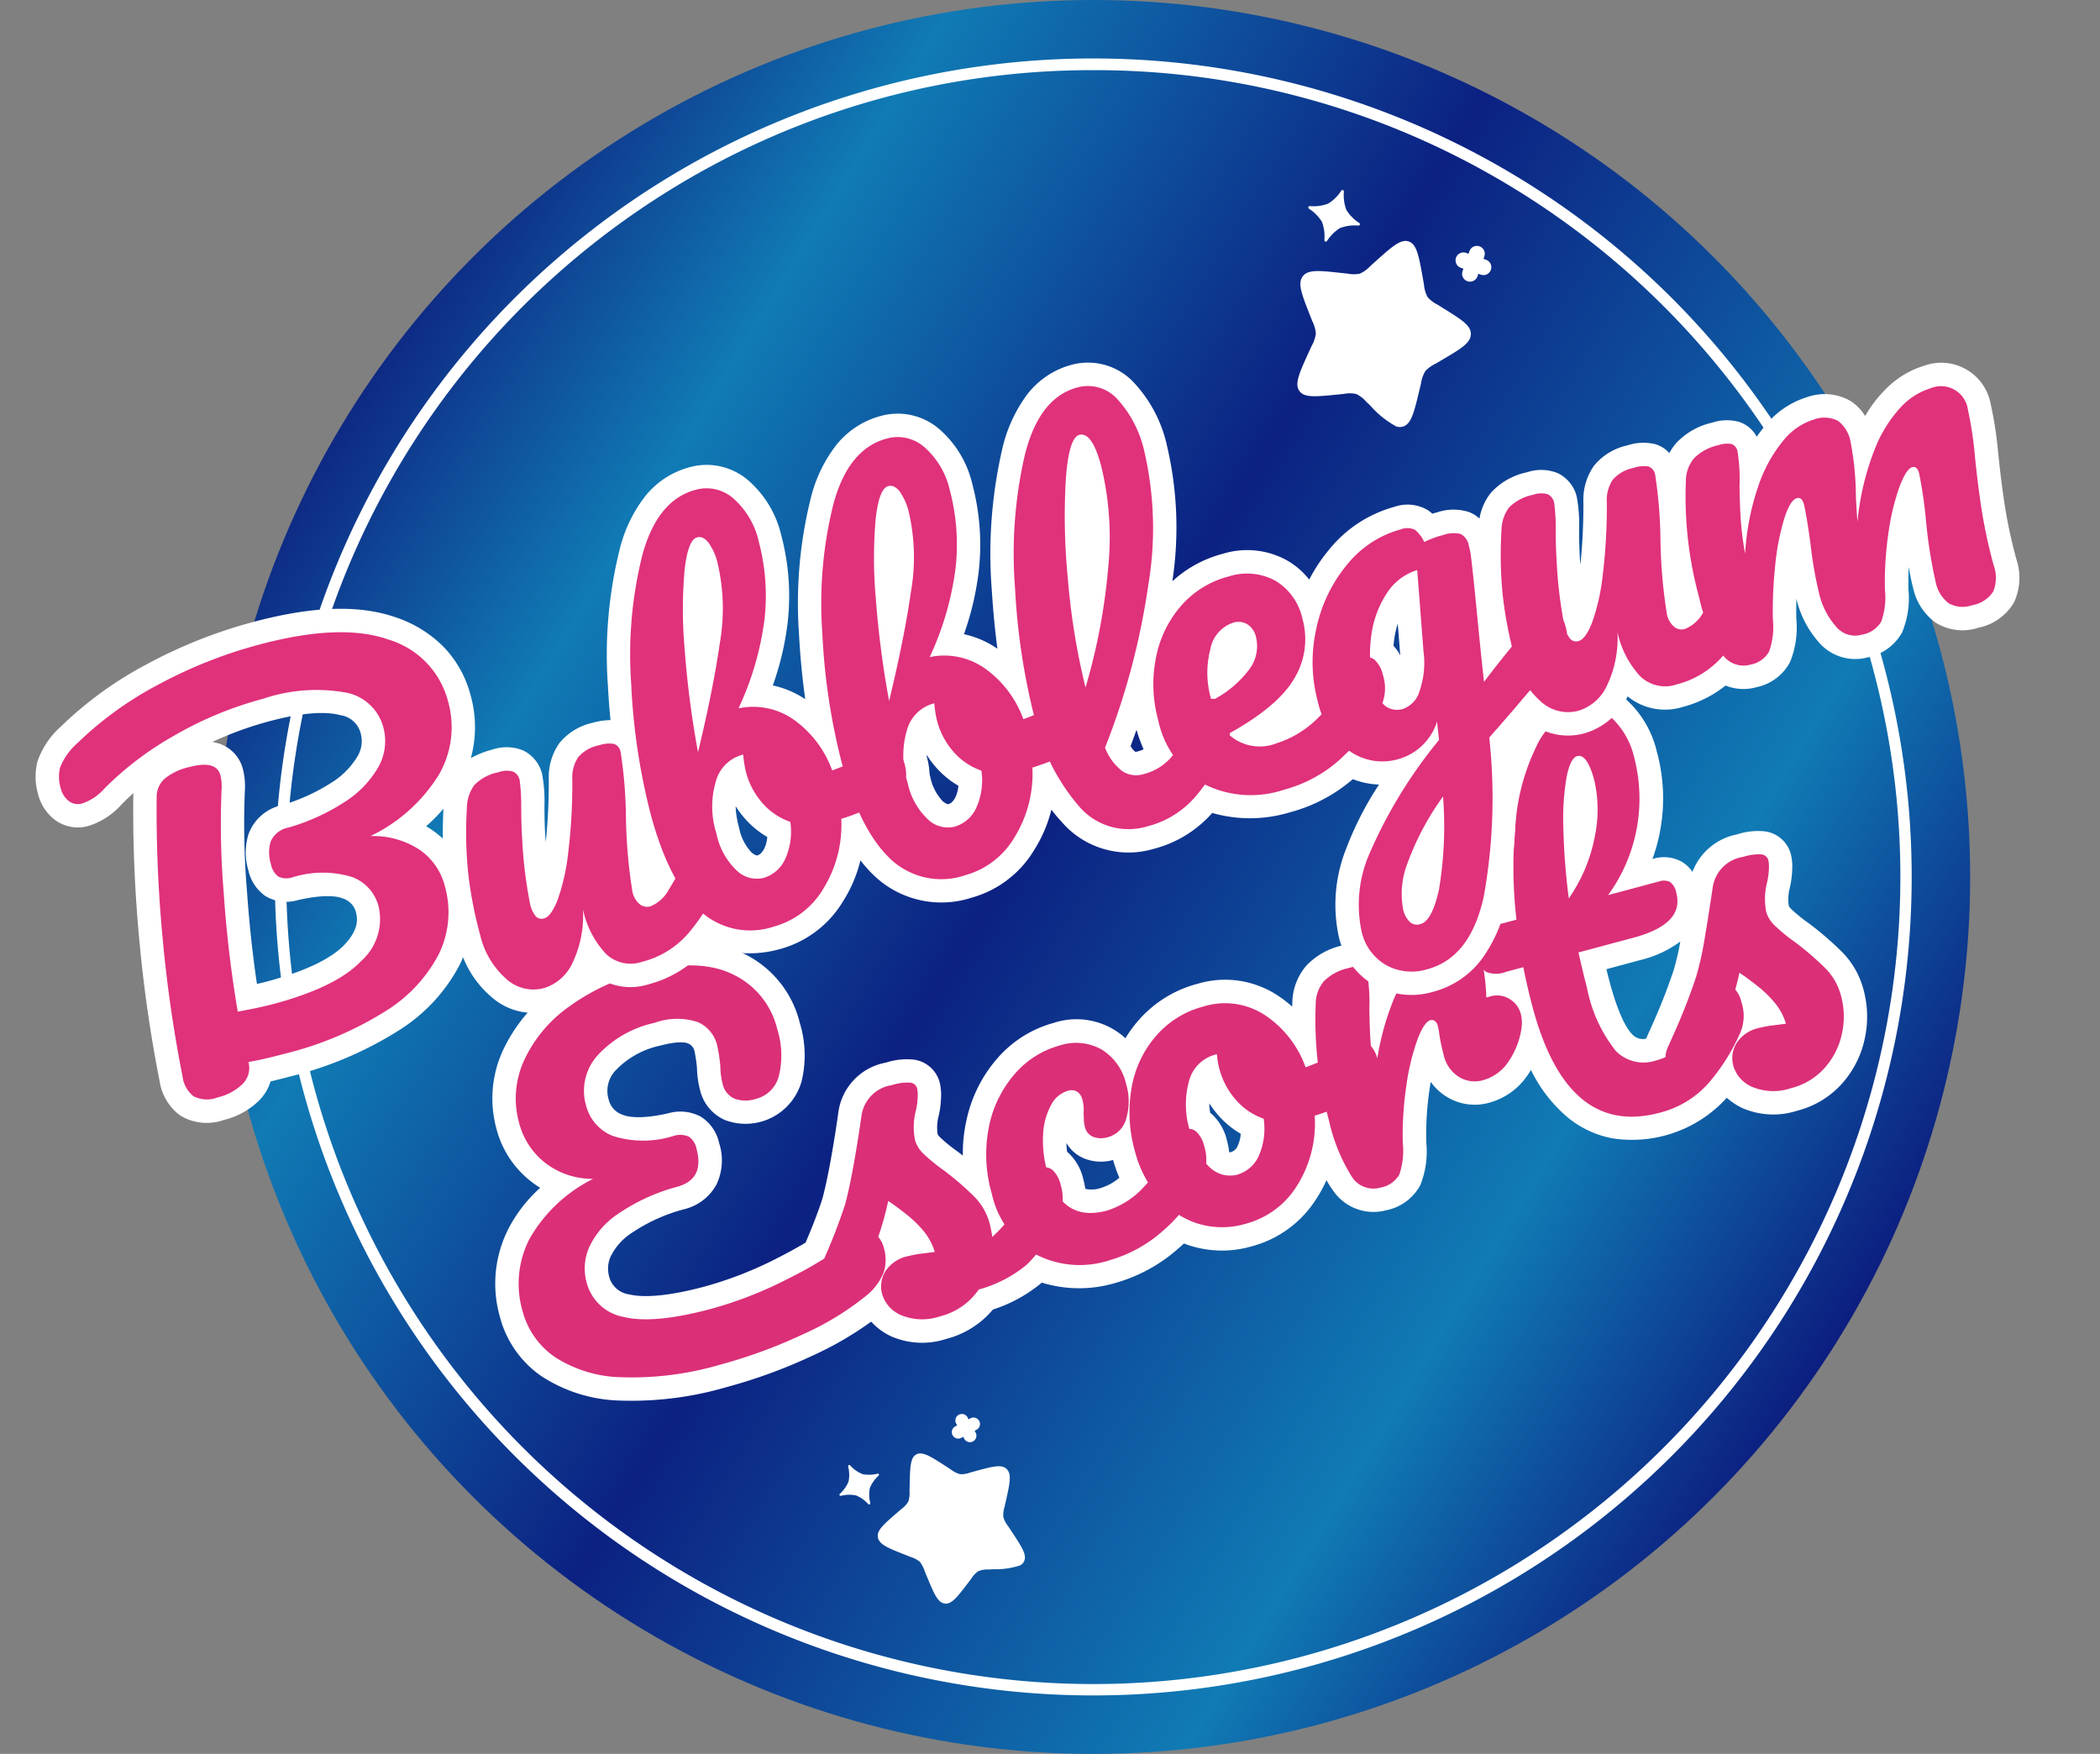<svg xmlns="http://www.w3.org/2000/svg" xmlns:xlink="http://www.w3.org/1999/xlink" width="157.347" height="131.409" viewBox="0 0 157.347 131.409">
  <rect x="0" y="0" width="157.347" height="131.409" fill="#808080" stroke="none"/>
  <defs>
    <linearGradient id="linear-gradient" x1="0.068" y1="0.248" x2="0.924" y2="0.773" gradientUnits="objectBoundingBox">
      <stop offset="0" stop-color="#0e2682"/>
      <stop offset="0.175" stop-color="#107bb5"/>
      <stop offset="0.456" stop-color="#0c2182"/>
      <stop offset="0.798" stop-color="#107bb5"/>
      <stop offset="1" stop-color="#0c197d"/>
    </linearGradient>
  </defs>
  <g id="Logo" transform="translate(-612.498 -161)">
    <circle id="Ellipse_3" data-name="Ellipse 3" cx="65.705" cy="65.705" r="65.705" transform="translate(628.707 161)" fill="url(#linear-gradient)"/>
    <path id="border" d="M61.324.876A60.162,60.162,0,0,0,27.528,11.2a60.627,60.627,0,0,0-21.9,26.6A60.368,60.368,0,0,0,11.2,95.121a60.628,60.628,0,0,0,26.6,21.9,60.367,60.367,0,0,0,57.326-5.573,60.628,60.628,0,0,0,21.9-26.6,60.367,60.367,0,0,0-5.573-57.326,60.627,60.627,0,0,0-26.6-21.9A60.069,60.069,0,0,0,61.324.876m0-.876A61.324,61.324,0,1,1,0,61.324,61.324,61.324,0,0,1,61.324,0Z" transform="translate(633.087 165.38)" fill="#fff"/>
    <g id="Escorts" transform="translate(643.534 208.536)">
      <path id="Outline" d="M97.874,35.042a5.805,5.805,0,0,1-3.938-1.273,4.96,4.96,0,0,1-.907-1.031l-.07.047a9.578,9.578,0,0,1-8.943.691A7.413,7.413,0,0,1,81.1,31.02a10.844,10.844,0,0,1-1.7-4.092q-.14.134-.287.26a5.077,5.077,0,0,1-3.387,1.3,3.992,3.992,0,0,1-2.919-1.23,4.034,4.034,0,0,1-.89-1.413q-.113.245-.227.506a23.526,23.526,0,0,0-1.268,3.77,6.762,6.762,0,0,1-1.262,2.991,3.7,3.7,0,0,1-2.931,1.159,3.664,3.664,0,0,1-3.509-2.521,6.967,6.967,0,0,1-.256-.815,9.657,9.657,0,0,1-1.055,1.115,8.2,8.2,0,0,1-5.624,2.221,7.962,7.962,0,0,1-4.579-1.321q-.145-.1-.286-.2-.242.129-.49.248a11.985,11.985,0,0,1-5.192,1.277,9.5,9.5,0,0,1-5.361-1.45,10.847,10.847,0,0,1-4.062,1,6.725,6.725,0,0,1-3.964,1.22,5.805,5.805,0,0,1-3.938-1.273,4.729,4.729,0,0,1-1.139-1.434,25.365,25.365,0,0,1-4.958,1.332,39.381,39.381,0,0,1-6.786.6,25.343,25.343,0,0,1-7.951-1.09,11.277,11.277,0,0,1-5.224-3.293A7.771,7.771,0,0,1,0,24.81a9.056,9.056,0,0,1,2.406-6.318,10.8,10.8,0,0,1,3.012-2.26,6.982,6.982,0,0,1-.576-.689,7.3,7.3,0,0,1-1.443-4.4A8.587,8.587,0,0,1,5.391,5.565,11.971,11.971,0,0,1,10.4,2.047,18,18,0,0,1,16.961.876c3.316,0,5.894.774,7.663,2.3a7.821,7.821,0,0,1,2.78,6.18,8.272,8.272,0,0,1-1,4.236,4.359,4.359,0,0,1-6.285,1.332,3.261,3.261,0,0,1-1.234-2.695,7.068,7.068,0,0,1,.206-1.636,10.483,10.483,0,0,0,.144-1.238.8.8,0,0,0-.316-.7c-.077-.064-.535-.382-2.032-.382a6.472,6.472,0,0,0-3.755.941,2.223,2.223,0,0,0-1.045,1.968,1.58,1.58,0,0,0,.685,1.342c.335.266,1.219.722,3.37.8h.019a3.272,3.272,0,0,1,2.246.862,3.109,3.109,0,0,1,.829,2.29,4.222,4.222,0,0,1-.973,2.912,3.748,3.748,0,0,1-2.845,1.187,12.879,12.879,0,0,0-4.225.689,4.489,4.489,0,0,0-2,1.295,2.221,2.221,0,0,0-.506,1.381,1.8,1.8,0,0,0,1.117,1.737c.749.407,2.33.891,5.612.891a28.241,28.241,0,0,0,5.789-.646c.83-.175,1.619-.367,2.352-.572.882-1.124,1.577-2.081,2.068-2.849.366-.628.808-1.487,1.314-2.553.524-1.105,1.044-2.267,1.546-3.454l.005-.012a4.382,4.382,0,0,1,4.377-2.6,5.023,5.023,0,0,1,2.092.332,2.326,2.326,0,0,1,1.413,2.156,4.017,4.017,0,0,1-.218,1.181,6.829,6.829,0,0,1-.5,1.2,3.369,3.369,0,0,0-.435,1.319,1.067,1.067,0,0,0,.129.287,11.257,11.257,0,0,0,.984,1.353l.035.045q.135.177.262.348a11.068,11.068,0,0,1,.927-2.448A10.307,10.307,0,0,1,41.064,15.7a8.55,8.55,0,0,1,4.7-1.437,5.443,5.443,0,0,1,4.908,2.5,9.312,9.312,0,0,1,1.349-1.077,8.816,8.816,0,0,1,4.922-1.462,7.164,7.164,0,0,1,5.6,2.43,9.2,9.2,0,0,1,.808,1.056q.04-.13.081-.26a4.347,4.347,0,0,1,1.742-2.43,5.273,5.273,0,0,1,2.979-.762,3.5,3.5,0,0,1,1.91.442,2.324,2.324,0,0,1,1.058,1.61,8.826,8.826,0,0,1,1.363-1,6.714,6.714,0,0,1,3.378-1.049,4.275,4.275,0,0,1,1.547.27,3.344,3.344,0,0,1,1.852-.515h.523A34.766,34.766,0,0,1,81.45,8.1a17.683,17.683,0,0,1,3.3-5.636A6.74,6.74,0,0,1,89.779,0a4.344,4.344,0,0,1,3.783,2.1,7.611,7.611,0,0,1,1.123,4.212,13.318,13.318,0,0,1-2.4,7.709H92.3a2.775,2.775,0,0,1,2.045.758,2.425,2.425,0,0,1,.58.953,4.5,4.5,0,0,1,3.963-1.852,5.023,5.023,0,0,1,2.092.332,2.326,2.326,0,0,1,1.413,2.156,4.016,4.016,0,0,1-.218,1.181,6.831,6.831,0,0,1-.5,1.2,3.369,3.369,0,0,0-.435,1.319,1.066,1.066,0,0,0,.129.287,11.255,11.255,0,0,0,.984,1.353l.035.045a23.714,23.714,0,0,1,1.835,2.712,6.3,6.3,0,0,1,.8,3.116,7.717,7.717,0,0,1-.881,3.594,7.325,7.325,0,0,1-2.5,2.776A6.734,6.734,0,0,1,97.874,35.042Zm-1.121-4.976a1.179,1.179,0,0,0-.723.153.415.415,0,0,0-.153.338c0,.07,0,.255.364.572a2.672,2.672,0,0,0,1.634.409,3.247,3.247,0,0,0,1.841-.518,3.874,3.874,0,0,0,.667-.551l-1.826-.2c-.231-.026-.552-.068-.983-.13A6.012,6.012,0,0,0,96.752,30.066Zm-66.02,0a1.179,1.179,0,0,0-.723.153.415.415,0,0,0-.153.338c0,.07,0,.255.364.572a2.672,2.672,0,0,0,1.634.409,3.247,3.247,0,0,0,2.194-.774l.343-.292-1.855-.206c-.231-.026-.552-.068-.983-.13A6.012,6.012,0,0,0,30.732,30.066Zm35.407.693a.44.44,0,0,0,.091.007,1.628,1.628,0,0,0,.329-.027,6.122,6.122,0,0,0,.451-1.415l.006-.027c.194-.79.421-1.566.679-2.323a16.591,16.591,0,0,1-2.119.526,9.555,9.555,0,0,0,.413,2.984A.868.868,0,0,0,66.139,30.76Zm-11.346-.072a5.886,5.886,0,0,0,.994.079,4.731,4.731,0,0,0,3.277-1.319,6.98,6.98,0,0,0,2.093-3.8l.3-1.308.689-.029,0-.022-.089.012.018-.122-.494.032L61.4,22.538a6.118,6.118,0,0,0-1.479-3.557,3.663,3.663,0,0,0-.89-.743L58.7,20.017a4.344,4.344,0,0,0-.075.8,3.94,3.94,0,0,0,.4,1.758A3.087,3.087,0,0,0,60.1,23.815l.927.628-.18,1.105a6.773,6.773,0,0,1-1.533,3.521,4.293,4.293,0,0,1-3.245,1.488,3.657,3.657,0,0,1-1.163-.188Zm-11.035-.042a8.433,8.433,0,0,0,1.482.121,7.253,7.253,0,0,0,1.745-.223,6.31,6.31,0,0,1-1.009.083,6.122,6.122,0,0,1-2.1-.341ZM8.276,18.793a8.316,8.316,0,0,0-3.288,2.067A5.581,5.581,0,0,0,3.5,24.81a4.3,4.3,0,0,0,1.05,2.841A7.9,7.9,0,0,0,8.2,29.859a21.929,21.929,0,0,0,6.837.908,35.868,35.868,0,0,0,6.18-.552l.432-.079a3.34,3.34,0,0,1-.1-.523l-1.818.545.38-.476a30.191,30.191,0,0,1-4.684.384c-3.271,0-5.653-.431-7.284-1.316a5.251,5.251,0,0,1-2.948-4.816A5.7,5.7,0,0,1,6.4,20.444,6.63,6.63,0,0,1,8.276,18.793Zm71.4-1.2h3.036l-.125,1.869c-.067,1.008-.1,2.018-.1,3,0,2.966.492,5.162,1.463,6.528A4.059,4.059,0,0,0,86.86,30.7l.165-.509a4.517,4.517,0,0,1-2.631-2.114c-.749-1.283-1.1-3.19-1.1-6,0-.654.023-1.561.067-2.7l-.254.22.624-4.592a50.835,50.835,0,0,1,1-5.355q.121-.487.245-.932-.13.309-.255.634A32.512,32.512,0,0,0,83,16.037l-.229,1.485h-3.1Q79.675,17.556,79.679,17.591ZM30.244,21.155l1.422,1.625c.356.407.739.885,1.138,1.422a10.374,10.374,0,0,1,1.117,1.878,6.276,6.276,0,0,1,.56,2.377l.073,1.908.577-.017.088,0,.22-1.978a7.686,7.686,0,0,0,.059-.788,2.8,2.8,0,0,0-.355-1.4A20.579,20.579,0,0,0,33.6,23.9a14.542,14.542,0,0,1-1.275-1.778,4.052,4.052,0,0,1-.607-2.039,6.322,6.322,0,0,1,.693-2.668c-.527.08-.63.3-.693.447C31.236,18.986,30.742,20.094,30.244,21.155Zm66.027.008,1.415,1.617c.356.407.739.885,1.138,1.422a10.372,10.372,0,0,1,1.117,1.878,6.276,6.276,0,0,1,.56,2.377l.069,1.8a3.977,3.977,0,0,0,.463-.7,4.189,4.189,0,0,0,.486-1.978,2.8,2.8,0,0,0-.355-1.4A20.58,20.58,0,0,0,99.616,23.9a14.542,14.542,0,0,1-1.275-1.778,4.051,4.051,0,0,1-.607-2.039,6.322,6.322,0,0,1,.693-2.668c-.536.082-.633.307-.7.454C97.157,19.184,96.667,20.289,96.27,21.163ZM44.844,26.881a2.11,2.11,0,0,0,1.132.241,3.858,3.858,0,0,0,1.548-.381,11.059,11.059,0,0,1-.11-1.407,3.372,3.372,0,0,1-2.08-.687,2.751,2.751,0,0,1-.969-1.45,6.324,6.324,0,0,0-.118.655q.059.081.113.168a3.879,3.879,0,0,1,.529,2.085A6.471,6.471,0,0,1,44.844,26.881Zm11.125.136a.193.193,0,0,0,.1.035.79.79,0,0,0,.645-.334,2.393,2.393,0,0,0,.445-.807A6.633,6.633,0,0,1,55.876,24.1a7.554,7.554,0,0,1-.4-1,5.912,5.912,0,0,0-.122.7q.08.1.151.219a3.879,3.879,0,0,1,.529,2.085A6.379,6.379,0,0,1,55.969,27.017ZM86.814,21.1c-.009.377-.013.705-.013.981,0,2.759.388,3.836.62,4.233a1.09,1.09,0,0,0,.913.587q.043-.057.089-.112l.452-.556a43.94,43.94,0,0,0,2.784-3.751A20.144,20.144,0,0,0,92.7,20.532a8.292,8.292,0,0,1-3.309.564Zm-11.622,1.8c-.04.448-.06.869-.06,1.25,0,.479.14.622.186.669a.5.5,0,0,0,.41.172,1.6,1.6,0,0,0,1.1-.451,4.154,4.154,0,0,0,1.1-1.517.915.915,0,0,0,.077-.31A.291.291,0,0,0,78,22.622h0a.154.154,0,0,0-.021-.024.23.23,0,0,0-.031-.027.239.239,0,0,0-.044,0H75.431l.438-2.108c.116-.559.2-1.031.263-1.408a4.186,4.186,0,0,1-.195-1.284h-.07a3.409,3.409,0,0,0-1.6.563,6.852,6.852,0,0,0-1.537,1.325,2.2,2.2,0,0,1,.367-.031,2.122,2.122,0,0,1,1.616.739,2.331,2.331,0,0,1,.556,1.574A8.3,8.3,0,0,1,75.191,22.894ZM43.3,18.443q-.164.093-.328.2a6.763,6.763,0,0,0-2.309,2.637,8.055,8.055,0,0,0-.821,2.651l.007-.008.035-.042a3.31,3.31,0,0,1,.839-.713l.025-1.062L41,22.2q.087-.334.2-.655a6.859,6.859,0,0,1,1.525-2.6A4.693,4.693,0,0,1,43.3,18.443Zm13.649-.712a5.3,5.3,0,0,0-3,.886,6.209,6.209,0,0,0-2.19,2.562,8.392,8.392,0,0,0-.771,2.746l.025-.03.014-.016a3.329,3.329,0,0,1,.8-.691l.022-.975.222.068a6.647,6.647,0,0,1,.96-2.232A4.452,4.452,0,0,1,56.8,17.942h1.574A4.529,4.529,0,0,0,56.944,17.731Zm8.761,6.038q-.006.064-.012.128.3-.072.6-.157l.01-.1Q66,23.712,65.705,23.77Zm1.565-5.894a.719.719,0,0,0-.164.074.991.991,0,0,0-.324.545l0,.009q-.238.752-.43,1.528l.279-.072.018,0q.131-.033.255-.056ZM46.22,17.79a2.493,2.493,0,0,1,1.2.712,2.6,2.6,0,0,1,.656,1.379,2.275,2.275,0,0,0-.59-1.529A1.875,1.875,0,0,0,46.22,17.79Zm39.212-.2h3.962a7.864,7.864,0,0,0,1.114-.07H85.513Zm-69.725-.745-.968.242q.3-.014.6-.022h.013a1.086,1.086,0,0,0,.306-.038A.878.878,0,0,0,15.707,16.846ZM16.961,4.38a14.514,14.514,0,0,0-5.286.932A8.522,8.522,0,0,0,8.1,7.786a5.1,5.1,0,0,0-1.2,3.357,3.813,3.813,0,0,0,.765,2.329,4.025,4.025,0,0,0,2.243,1.454l.427.123a5.038,5.038,0,0,1-1.753-3.871,5.708,5.708,0,0,1,2.529-4.831A9.836,9.836,0,0,1,16.89,4.766,6.492,6.492,0,0,1,21.166,5.96a4.288,4.288,0,0,1,1.577,3.4,12.589,12.589,0,0,1-.195,1.839l-.012.082-.02.08a3.729,3.729,0,0,0-.123.841,1.668,1.668,0,0,0,.35.031c.234,0,.418-.03.645-.416A4.9,4.9,0,0,0,23.9,9.356a4.345,4.345,0,0,0-1.565-3.527C21.219,4.868,19.412,4.38,16.961,4.38Zm72.677-.872A2.457,2.457,0,0,1,91.025,4.95a3.2,3.2,0,0,0-.4-.947.884.884,0,0,0-.843-.5Q89.708,3.5,89.637,3.509Z" transform="matrix(0.966, -0.259, 0.259, 0.966, 0, 27.182)" fill="#fff"/>
      <path id="Escorts-2" data-name="Escorts" d="M25.371,24.214a2.466,2.466,0,0,1,.876-.21.943.943,0,0,1,.841.421,1.923,1.923,0,0,1,.28,1.086A3.068,3.068,0,0,1,26.86,27.3a4.375,4.375,0,0,1-1.735,1.332,21.268,21.268,0,0,1-5.361,1.559,37.45,37.45,0,0,1-6.483.578,23.521,23.521,0,0,1-7.394-1,9.538,9.538,0,0,1-4.433-2.751A6.035,6.035,0,0,1,0,23.058a7.323,7.323,0,0,1,1.945-5.134,11.261,11.261,0,0,1,5.729-3.066,5.757,5.757,0,0,1-3.171-2.1A5.557,5.557,0,0,1,3.4,9.391,6.847,6.847,0,0,1,4.994,4.923a10.2,10.2,0,0,1,4.293-3A16.18,16.18,0,0,1,15.208.876q4.345,0,6.518,1.875A6.112,6.112,0,0,1,23.9,7.6a6.543,6.543,0,0,1-.753,3.347A2.373,2.373,0,0,1,20.99,12.23a2.445,2.445,0,0,1-1.542-.438,1.565,1.565,0,0,1-.561-1.314,5.371,5.371,0,0,1,.175-1.3A12.806,12.806,0,0,0,19.238,7.6a2.543,2.543,0,0,0-.946-2.05,4.95,4.95,0,0,0-3.154-.788,8.108,8.108,0,0,0-4.766,1.262,3.955,3.955,0,0,0-1.787,3.4,3.32,3.32,0,0,0,1.349,2.716,7.567,7.567,0,0,0,4.4,1.174,1.618,1.618,0,0,1,1.086.35,1.45,1.45,0,0,1,.315,1.051q0,2.313-2.1,2.348a14.515,14.515,0,0,0-4.818.806,6.116,6.116,0,0,0-2.768,1.875,3.973,3.973,0,0,0-.859,2.435,3.53,3.53,0,0,0,2.032,3.276q2.032,1.1,6.448,1.1a29.851,29.851,0,0,0,6.15-.683A30.382,30.382,0,0,0,25.371,24.214ZM30.1,31.538a4.115,4.115,0,0,1-2.786-.841,2.475,2.475,0,0,1-.964-1.892,2.155,2.155,0,0,1,.666-1.577,2.661,2.661,0,0,1,1.962-.666,7.689,7.689,0,0,1,1.069.088q.613.088.929.123a4.511,4.511,0,0,0-.4-1.717,8.579,8.579,0,0,0-.929-1.559q-.561-.753-1.051-1.314a22.9,22.9,0,0,1-2.155,3.434,25.667,25.667,0,0,1-2.33,2.593,1.876,1.876,0,0,1-1.332.631,1.151,1.151,0,0,1-.911-.4,1.468,1.468,0,0,1-.35-1,2,2,0,0,1,.491-1.3l.456-.561a45.287,45.287,0,0,0,2.909-3.925q.6-1.016,1.4-2.716t1.577-3.522a2.7,2.7,0,0,1,2.768-1.542,3.676,3.676,0,0,1,1.367.175.584.584,0,0,1,.385.561,2.579,2.579,0,0,1-.14.666,5.064,5.064,0,0,1-.385.911,5,5,0,0,0-.631,2.138,2.333,2.333,0,0,0,.368,1.156,13.123,13.123,0,0,0,1.139,1.577,22.261,22.261,0,0,1,1.7,2.506,4.552,4.552,0,0,1,.578,2.26,9.5,9.5,0,0,1-.07.981,11.175,11.175,0,0,0,4.03-3.539,1.23,1.23,0,0,1,.946-.491.81.81,0,0,1,.718.421,2.174,2.174,0,0,1,.263,1.156,3.4,3.4,0,0,1-.666,2.173,10.687,10.687,0,0,1-3.347,2.961,9.5,9.5,0,0,1-3.942.859A4.974,4.974,0,0,1,30.1,31.538Zm13.386-.771a7.149,7.149,0,0,1-5.344-1.945,7.011,7.011,0,0,1-1.91-5.134,10.561,10.561,0,0,1,1.121-4.976,8.541,8.541,0,0,1,2.909-3.294,6.8,6.8,0,0,1,3.75-1.156,3.909,3.909,0,0,1,3,1.139,4.1,4.1,0,0,1,1.069,2.926,4.534,4.534,0,0,1-.648,2.488,1.949,1.949,0,0,1-1.7,1.016,1.686,1.686,0,0,1-1.069-.315,1.05,1.05,0,0,1-.4-.876,2.618,2.618,0,0,1,.07-.561q.07-.315.105-.456a3.113,3.113,0,0,0,.175-.981.993.993,0,0,0-.228-.7.841.841,0,0,0-.648-.245,2.088,2.088,0,0,0-1.507.718A5.114,5.114,0,0,0,41.1,20.36a8.275,8.275,0,0,0-.421,2.7q0,4.065,3.539,4.065a6.255,6.255,0,0,0,3.1-.964A12.641,12.641,0,0,0,50.6,23.268a1.23,1.23,0,0,1,.946-.491.81.81,0,0,1,.718.421,2.174,2.174,0,0,1,.263,1.156,3.4,3.4,0,0,1-.666,2.173,11.367,11.367,0,0,1-3.942,3.136A10.209,10.209,0,0,1,43.488,30.767ZM65.81,19.834a.765.765,0,0,1,.7.456,2.424,2.424,0,0,1,.245,1.156q0,1.682-1.016,2a15.954,15.954,0,0,1-4.626.841A8.747,8.747,0,0,1,58.486,29a6.466,6.466,0,0,1-4.45,1.77,6.219,6.219,0,0,1-3.592-1.016,6.455,6.455,0,0,1-2.26-2.7,8.641,8.641,0,0,1-.771-3.644,10.7,10.7,0,0,1,1.016-4.748,7.983,7.983,0,0,1,2.8-3.259,7.06,7.06,0,0,1,3.96-1.174,5.457,5.457,0,0,1,4.293,1.84,7.88,7.88,0,0,1,1.91,4.538,21.239,21.239,0,0,0,3.925-.7A2.059,2.059,0,0,1,65.81,19.834ZM54.316,27.053a2.541,2.541,0,0,0,1.945-.911,5.058,5.058,0,0,0,1.1-2.628A4.838,4.838,0,0,1,55.7,21.586a5.706,5.706,0,0,1-.578-2.523,6.073,6.073,0,0,1,.105-1.121h-.175a2.751,2.751,0,0,0-2.33,1.349,6.651,6.651,0,0,0-.929,3.8,4.889,4.889,0,0,0,.753,2.944A2.175,2.175,0,0,0,54.316,27.053Zm21.831-7.99a1.79,1.79,0,0,1,1.314.543A1.832,1.832,0,0,1,78,20.955a2.653,2.653,0,0,1-.21.981,5.929,5.929,0,0,1-1.577,2.173,3.357,3.357,0,0,1-2.243.876,2.237,2.237,0,0,1-1.665-.7,2.594,2.594,0,0,1-.683-1.892q0-.666.07-1.437a7.462,7.462,0,0,0,.07-.771.623.623,0,0,0-.123-.421.382.382,0,0,0-.3-.14q-.491,0-1.332,1.174a17.219,17.219,0,0,0-1.682,3.1,25.172,25.172,0,0,0-1.367,4.065,5.548,5.548,0,0,1-.876,2.243,2.043,2.043,0,0,1-1.612.561,1.915,1.915,0,0,1-1.875-1.4,13.432,13.432,0,0,1-.543-4.485,28.537,28.537,0,0,1,1.3-8.655,2.636,2.636,0,0,1,1.034-1.489,3.646,3.646,0,0,1,2.015-.473,1.975,1.975,0,0,1,.981.175.723.723,0,0,1,.28.666,13.359,13.359,0,0,1-.526,2.523q-.35,1.4-.561,2.453a25.141,25.141,0,0,0-.35,2.593,19.925,19.925,0,0,1,2.593-4.906,10.3,10.3,0,0,1,2.8-2.7,4.994,4.994,0,0,1,2.488-.806,2.036,2.036,0,0,1,1.559.578,2.4,2.4,0,0,1,.543,1.7,15.275,15.275,0,0,1-.385,2.523Zm17.066,3.715a.81.81,0,0,1,.718.421,2.174,2.174,0,0,1,.263,1.156,3.222,3.222,0,0,1-.666,2.173,14.907,14.907,0,0,1-3.294,3.049,7.22,7.22,0,0,1-4.1,1.191q-7.149,0-7.149-10.057,0-1.542.105-3.119H77.724a1.965,1.965,0,0,1-1.419-.385,1.73,1.73,0,0,1-.368-1.226q0-1.962,1.577-1.962h2a34.1,34.1,0,0,1,1.822-7.044,15.891,15.891,0,0,1,2.961-5.081A5.047,5.047,0,0,1,88.027,0,2.621,2.621,0,0,1,90.34,1.3a5.875,5.875,0,0,1,.841,3.259,12.277,12.277,0,0,1-4.556,9.461H90.55a1.109,1.109,0,0,1,.806.245,1.29,1.29,0,0,1,.245.911q0,2.418-3.96,2.418H83.366q-.07,1.752-.07,2.733a10.9,10.9,0,0,0,.859,5.116,2.915,2.915,0,0,0,2.716,1.472A4.183,4.183,0,0,0,89.534,26a21.261,21.261,0,0,0,2.733-2.733A1.23,1.23,0,0,1,93.213,22.778ZM87.081,3.364q-.526,0-1.174,1.314A18.7,18.7,0,0,0,84.68,8.323a48.851,48.851,0,0,0-.964,5.169,11.969,11.969,0,0,0,3.1-4.012,9.73,9.73,0,0,0,1.034-4.047Q87.851,3.364,87.081,3.364Zm9.041,28.174a4.115,4.115,0,0,1-2.786-.841,2.475,2.475,0,0,1-.964-1.892,2.155,2.155,0,0,1,.666-1.577A2.661,2.661,0,0,1,95,26.562a7.689,7.689,0,0,1,1.069.088q.613.088.929.123a4.511,4.511,0,0,0-.4-1.717,8.581,8.581,0,0,0-.929-1.559q-.561-.753-1.051-1.314a22.893,22.893,0,0,1-2.155,3.434,25.666,25.666,0,0,1-2.33,2.593,1.876,1.876,0,0,1-1.332.631,1.151,1.151,0,0,1-.911-.4,1.468,1.468,0,0,1-.35-1,2,2,0,0,1,.491-1.3l.456-.561a45.285,45.285,0,0,0,2.909-3.925,22.637,22.637,0,0,0,1.279-2.418q.648-1.4,1.7-3.82a2.7,2.7,0,0,1,2.768-1.542,3.676,3.676,0,0,1,1.367.175.584.584,0,0,1,.385.561,2.579,2.579,0,0,1-.14.666,5.064,5.064,0,0,1-.385.911,5,5,0,0,0-.631,2.138,2.333,2.333,0,0,0,.368,1.156,13.126,13.126,0,0,0,1.139,1.577,22.261,22.261,0,0,1,1.7,2.506,4.552,4.552,0,0,1,.578,2.26,5.955,5.955,0,0,1-.683,2.786,5.568,5.568,0,0,1-1.91,2.12A4.989,4.989,0,0,1,96.122,31.538Z" transform="matrix(0.966, -0.259, 0.259, 0.966, 2.146, 28.421)" fill="#db2f78"/>
    </g>
    <path id="Path_5" data-name="Path 5" d="M7.575,11.974l-.328-.151a1.873,1.873,0,0,0-.73-.248,1.873,1.873,0,0,0-.73.248l-.327.151c-1.266.583-1.9.874-2.32.555s-.352-1.038-.212-2.477l.036-.372a2.1,2.1,0,0,0,0-.8,2.036,2.036,0,0,0-.452-.649L2.275,7.95C1.353,6.872.892,6.333,1.052,5.817s.837-.67,2.189-.976l.35-.08a1.864,1.864,0,0,0,.73-.248,2,2,0,0,0,.451-.649l.181-.323C5.649,2.292,6,1.668,6.517,1.668s.869.624,1.565,1.873l.18.323a2.018,2.018,0,0,0,.451.649,1.869,1.869,0,0,0,.731.248l.349.08c1.352.306,2.028.459,2.189.976s-.3,1.056-1.221,2.134l-.239.278a2.036,2.036,0,0,0-.452.649,2.129,2.129,0,0,0,0,.8l.036.372c.139,1.438.209,2.156-.212,2.477a.662.662,0,0,1-.417.132A5.788,5.788,0,0,1,7.575,11.974ZM1.593,3.285A2.565,2.565,0,0,0,1.08,2.26,2.561,2.561,0,0,0,.051,1.754a.089.089,0,0,1,0-.161A2.567,2.567,0,0,0,1.076,1.08,2.562,2.562,0,0,0,1.582.052a.089.089,0,0,1,.161,0,2.557,2.557,0,0,0,.513,1.025,2.554,2.554,0,0,0,1.028.506.089.089,0,0,1,0,.161,2.563,2.563,0,0,0-1.025.513,2.564,2.564,0,0,0-.506,1.028.089.089,0,0,1-.161,0Zm8.643-.971V2.153h-.162a.485.485,0,0,1,0-.97h.162V1.021a.485.485,0,1,1,.97,0v.162h.162a.485.485,0,0,1,0,.97h-.162v.162a.485.485,0,1,1-.97,0Z" transform="matrix(0.883, -0.469, 0.469, 0.883, 674.621, 271.552)" fill="#fff"/>
    <path id="Path_4" data-name="Path 4" d="M9.237,14.6l-.4-.184a2.281,2.281,0,0,0-.891-.3,2.282,2.282,0,0,0-.89.3l-.4.184c-1.543.71-2.316,1.066-2.829.676s-.429-1.267-.259-3.02l.044-.453a2.579,2.579,0,0,0,0-.979,2.474,2.474,0,0,0-.551-.791l-.291-.34C1.65,8.38,1.088,7.723,1.284,7.093S2.3,6.275,3.953,5.9l.426-.1a2.287,2.287,0,0,0,.891-.3,2.461,2.461,0,0,0,.55-.791l.22-.395c.849-1.523,1.273-2.284,1.907-2.284s1.059.761,1.908,2.284l.219.395a2.46,2.46,0,0,0,.55.791,2.287,2.287,0,0,0,.891.3l.426.1c1.649.373,2.472.559,2.668,1.19s-.365,1.287-1.49,2.6l-.29.34a2.466,2.466,0,0,0-.551.791,2.578,2.578,0,0,0,0,.979l.044.453c.17,1.753.255,2.631-.258,3.02a.807.807,0,0,1-.508.161A7.075,7.075,0,0,1,9.237,14.6Zm-7.3-10.6a3.131,3.131,0,0,0-.625-1.25A3.13,3.13,0,0,0,.063,2.139a.108.108,0,0,1,0-.2,3.133,3.133,0,0,0,1.25-.626A3.125,3.125,0,0,0,1.929.063a.109.109,0,0,1,.2,0,3.117,3.117,0,0,0,.625,1.25A3.132,3.132,0,0,0,4,1.929a.108.108,0,0,1,0,.2,3.142,3.142,0,0,0-1.25.625A3.139,3.139,0,0,0,2.138,4a.108.108,0,0,1-.2,0ZM12.481,2.822v-.2h-.2a.591.591,0,0,1,0-1.183h.2v-.2a.591.591,0,0,1,1.183,0v.2h.2a.591.591,0,0,1,0,1.183h-.2v.2a.591.591,0,1,1-1.183,0Z" transform="translate(711.2 174.587) rotate(19)" fill="#fff"/>
    <path id="Path_6" data-name="Path 6" d="M733.094,325.951a.876.876,0,0,1-.87-.778,3.348,3.348,0,0,0-1.661-1.549,9.448,9.448,0,0,0-4.643-.868,26.291,26.291,0,0,0-8.69,2.116.876.876,0,1,1-.653-1.626,27.263,27.263,0,0,1,9.691-2.25,10.484,10.484,0,0,1,5.523,1.31,4.191,4.191,0,0,1,2.176,2.687.876.876,0,0,1-.791.953C733.148,325.95,733.121,325.951,733.094,325.951Z" transform="translate(-88.517 -112.692)" fill="#ff57de"/>
    <path id="Path_9" data-name="Path 9" d="M5.687,6.272a.876.876,0,0,1-.811-.545,7.565,7.565,0,0,0-1.9-2.894,4.729,4.729,0,0,0-2.271-1.1A.876.876,0,0,1,1.047.017a6.435,6.435,0,0,1,3.088,1.5A9.248,9.248,0,0,1,6.5,5.064a.877.877,0,0,1-.811,1.208Z" transform="translate(669.031 214.051) rotate(4)" fill="#ff57de"/>
    <path id="Path_12" data-name="Path 12" d="M5.775,6.385a.877.877,0,0,1-.84-.628A6.946,6.946,0,0,0,3.253,2.716,3.211,3.211,0,0,0,.9,1.753.876.876,0,1,1,.856,0,4.962,4.962,0,0,1,4.469,1.454,8.554,8.554,0,0,1,6.616,5.26a.877.877,0,0,1-.84,1.125Z" transform="translate(681.849 210.261) rotate(-7)" fill="#ff57de"/>
    <path id="Path_13" data-name="Path 13" d="M6.248,6.482H6.2a.876.876,0,0,1-.827-.922c.047-.864-.016-2.434-.969-3.239C3.7,1.725,2.58,1.6,1.069,1.937A.876.876,0,1,1,.684.228C2.759-.24,4.391.013,5.536.981A5.467,5.467,0,0,1,7.122,5.654.876.876,0,0,1,6.248,6.482Z" transform="translate(702.655 204.347) rotate(-7)" fill="#ff57de"/>
    <path id="Path_15" data-name="Path 15" d="M10.747,10.654a.872.872,0,0,1-.5-.155A49.025,49.025,0,0,1,4.837,5.651,46.323,46.323,0,0,0,.368,1.59.876.876,0,1,1,1.384.162,47.028,47.028,0,0,1,6.062,4.4a48.178,48.178,0,0,0,5.183,4.657.876.876,0,0,1-.5,1.6Z" transform="translate(758.835 190.253) rotate(38)" fill="#ff57de"/>
    <path id="Path_12-2" data-name="Path 12" d="M642.982,286.729a.545.545,0,0,1-.531-.425,74.1,74.1,0,0,1-1.19-9.015,75.311,75.311,0,0,1-.278-9.752.545.545,0,0,1,1.088.067,91.041,91.041,0,0,0,1.443,18.46.546.546,0,0,1-.532.665Z" transform="translate(-12.934 -47.678)" fill="#ff57de"/>
    <g id="Bubblegum" transform="translate(612.498 171.331)">
      <path id="Outline-2" data-name="Outline" d="M53.475,0A4.773,4.773,0,0,1,57.5,2.123a7.8,7.8,0,0,1,1.3,4.605,17.692,17.692,0,0,1-1.2,6.338,21.418,21.418,0,0,1-2.324,4.339,7.024,7.024,0,0,1,2.08,1.625q.288-2.357.818-4.867a32.6,32.6,0,0,1,3.473-9.555,10.629,10.629,0,0,1,2.848-3.34A6.36,6.36,0,0,1,68.3,0,4.773,4.773,0,0,1,72.32,2.123a7.8,7.8,0,0,1,1.3,4.605,17.692,17.692,0,0,1-1.2,6.338A21.418,21.418,0,0,1,70.1,17.405a7.048,7.048,0,0,1,2.142,1.7q.275-2.1.735-4.379a34.944,34.944,0,0,1,3.441-9.888,10.978,10.978,0,0,1,2.833-3.492A6.208,6.208,0,0,1,83.086,0a4.7,4.7,0,0,1,4.136,2.39,10.107,10.107,0,0,1,1.225,5.389,26.738,26.738,0,0,1-2.239,9.84,8.917,8.917,0,0,1,4.2-1.009A6.149,6.149,0,0,1,94.9,18.323a5.612,5.612,0,0,1,1.243,1.83,12.354,12.354,0,0,1,2-1.767,9.537,9.537,0,0,1,5.585-1.846,2.979,2.979,0,0,1,2.348.891,2.779,2.779,0,0,1,.257.343q.2-.007.409-.007a3.8,3.8,0,0,1,2.262.589,2.438,2.438,0,0,1,.645.684A4.248,4.248,0,0,1,110.97,17.4a5.038,5.038,0,0,1,3.023-.787,3.31,3.31,0,0,1,2.183.645,2.641,2.641,0,0,1,.936,2.088,10.78,10.78,0,0,1-.434,2.3l-.013.05c-.221.819-.4,1.568-.532,2.226q-.042.221-.082.433a44.083,44.083,0,0,0,1.436-4.482,4.447,4.447,0,0,1,1.466-2.428,4.449,4.449,0,0,1,2.819-.831,3.812,3.812,0,0,1,2.035.45,2.321,2.321,0,0,1,.854.92,3.967,3.967,0,0,1,.72-.608,5.273,5.273,0,0,1,2.979-.762,3.5,3.5,0,0,1,1.91.442A2.309,2.309,0,0,1,131.3,18.5a9.1,9.1,0,0,1,.872-.667,6.461,6.461,0,0,1,3.587-1.226,3.9,3.9,0,0,1,3.033,1.136,3.513,3.513,0,0,1,.754,1.362,9.325,9.325,0,0,1,1.89-1.475,6.846,6.846,0,0,1,3.4-1.023,3.762,3.762,0,0,1,4.03,4.03,28.237,28.237,0,0,1-.406,3.7l0,.019c-.228,1.388-.412,2.719-.548,3.956a37.6,37.6,0,0,0-.2,4.066,4.392,4.392,0,0,1-1.018,3.109,4,4,0,0,1-3.047,1.131,3.8,3.8,0,0,1-3-1.189,4.313,4.313,0,0,1-.964-2.946c0-.436.03-.973.09-1.617q-.252.786-.453,1.6a6.673,6.673,0,0,1-1.3,3.014,3.765,3.765,0,0,1-2.928,1.136,3.59,3.59,0,0,1-3.287-2.043,7.463,7.463,0,0,1-.778-3.494c0-.027,0-.054,0-.081q-.224.743-.4,1.469a6.82,6.82,0,0,1-1.282,2.975,3.689,3.689,0,0,1-2.911,1.174,3.567,3.567,0,0,1-2.215-.718,8.719,8.719,0,0,1-3.532.718,4.443,4.443,0,0,1-3.767-1.834,5.171,5.171,0,0,1-3.837,1.834,4.639,4.639,0,0,1-3.617-1.69l-.109.076-.028.019-1.634,1.1a42.194,42.194,0,0,1-3.517,11.168,10.8,10.8,0,0,1-2.946,3.7,6.648,6.648,0,0,1-4.093,1.393A5.679,5.679,0,0,1,93,50.781a5.583,5.583,0,0,1-1.644-4.14,11.32,11.32,0,0,1,2.27-6.336,24.381,24.381,0,0,1,3.593-3.966,5.836,5.836,0,0,1-1.787-.9,11.9,11.9,0,0,1-5.2,1.179A10.294,10.294,0,0,1,84.6,35.158a8.774,8.774,0,0,1-4.947,1.461,6.606,6.606,0,0,1-6.12-3.733,11.945,11.945,0,0,1-.508-1.088,10.123,10.123,0,0,1-2.015,2.572,7.934,7.934,0,0,1-5.478,2.249,7.311,7.311,0,0,1-6.655-3.552,10.178,10.178,0,0,1-.654-1.306,10.129,10.129,0,0,1-2.036,2.609,7.934,7.934,0,0,1-5.478,2.249,8.4,8.4,0,0,1-3.613-.746,6.8,6.8,0,0,1-1.463-.934q-.128.092-.257.181a8.549,8.549,0,0,1-4.934,1.5,4.443,4.443,0,0,1-3.767-1.834,5.171,5.171,0,0,1-3.837,1.834,4.744,4.744,0,0,1-4.02-2.214,7.5,7.5,0,0,1-1.228-3.343q-.163.214-.34.422A12.793,12.793,0,0,1,21.4,35.146a27.5,27.5,0,0,1-8.576,1.193c-.58,0-1.1-.008-1.573-.025a3.477,3.477,0,0,1-1.16,1.136,5.651,5.651,0,0,1-2.979.746A3.815,3.815,0,0,1,4.04,37.013a3.934,3.934,0,0,1-.812-2.89A102.384,102.384,0,0,1,4.475,23.659,103.659,103.659,0,0,1,6.828,13.089q.043-.154.1-.3-.569.285-1.081.593l-.007,0a5.523,5.523,0,0,1-2.787.911A2.884,2.884,0,0,1,.69,13.167,3.489,3.489,0,0,1,0,11a4.676,4.676,0,0,1,.607-2.39,6.286,6.286,0,0,1,2.41-2.073l0,0a27.937,27.937,0,0,1,7.365-2.811,36.627,36.627,0,0,1,8.5-.994c4.633,0,8.052.8,10.452,2.444a9.1,9.1,0,0,1,2.882,3.077,8.186,8.186,0,0,1,1,4.01,8.806,8.806,0,0,1-1.2,4.541,6.851,6.851,0,0,1,1.728-.2,3.31,3.31,0,0,1,2.183.645,2.641,2.641,0,0,1,.936,2.088,10.781,10.781,0,0,1-.434,2.3l-.013.05c-.221.819-.4,1.568-.532,2.226q-.042.223-.081.432A44.078,44.078,0,0,0,37.24,19.87a4.447,4.447,0,0,1,1.466-2.428,4.449,4.449,0,0,1,2.819-.831,5.043,5.043,0,0,1,1.334.153q.212-1.28.491-2.6a32.6,32.6,0,0,1,3.473-9.555,10.629,10.629,0,0,1,2.848-3.34A6.36,6.36,0,0,1,53.475,0Zm1.78,5.947a3.813,3.813,0,0,0-.617-1.8A1.3,1.3,0,0,0,53.475,3.5a3.059,3.059,0,0,0-.329.014A2.543,2.543,0,0,1,54.99,5.11,4.294,4.294,0,0,1,55.255,5.947Zm14.823,0a3.813,3.813,0,0,0-.617-1.8A1.3,1.3,0,0,0,68.3,3.5a3.059,3.059,0,0,0-.329.014A2.543,2.543,0,0,1,69.813,5.11,4.294,4.294,0,0,1,70.078,5.947Zm14.528-.883a3.65,3.65,0,0,0-.365-.831A1.234,1.234,0,0,0,83.086,3.5a2.6,2.6,0,0,0-.278.015A2.553,2.553,0,0,1,84.606,5.063Zm-59.962,13.2a9.069,9.069,0,0,0,3.467-2.088,5.362,5.362,0,0,0,1.6-3.91,4.8,4.8,0,0,0-2.357-4.2c-1.772-1.215-4.622-1.831-8.471-1.831a33.117,33.117,0,0,0-7.688.9A24.462,24.462,0,0,0,4.763,9.579h0a4.3,4.3,0,0,0-1.137.814.9.9,0,0,0-.088.248,5.044,5.044,0,0,0,.508-.268,25.732,25.732,0,0,1,6.388-2.619,29.11,29.11,0,0,1,7.718-1.026c3.1,0,5.4.463,7.02,1.415a5.283,5.283,0,0,1,2.862,4.717,5.669,5.669,0,0,1-1.642,4.032A8.117,8.117,0,0,1,24.644,18.263Zm38.927,2.949-1.926-.577a73.322,73.322,0,0,1,1.078-8.007,40.8,40.8,0,0,1,1.219-4.87A31.3,31.3,0,0,0,61.6,14.887a49.112,49.112,0,0,0-1.036,7.629q.388-.09.8-.2a3.339,3.339,0,0,1,.976-.138,2.629,2.629,0,0,1,.361.025A5.657,5.657,0,0,1,63.571,21.212Zm-14.823,0-1.926-.577A73.317,73.317,0,0,1,47.9,12.629a40.8,40.8,0,0,1,1.219-4.87,31.3,31.3,0,0,0-2.341,7.129A46.263,46.263,0,0,0,45.7,24.355q0,.647.028,1.253a2.838,2.838,0,0,1,1-.421,7.307,7.307,0,0,1,1.118-2.92A5.7,5.7,0,0,1,48.748,21.212Zm27.4,1.117a55.5,55.5,0,0,1,.829-7.289,53.576,53.576,0,0,1,1.558-6.585,34.362,34.362,0,0,0-2.128,6.96,54.05,54.05,0,0,0-.991,7.094Q75.777,22.426,76.152,22.329ZM12.966,29.015c3.643,0,5.426-.629,6.28-1.157,1.3-.8,1.465-1.563,1.465-2.137a1.45,1.45,0,0,0-.657-1.225c-.321-.257-1.185-.7-3.363-.773h-.028a3.02,3.02,0,0,1-2.2-.936,3.175,3.175,0,0,1-.723-2.18,4.636,4.636,0,0,1,.715-2.619A3.434,3.434,0,0,1,17.4,16.541H17.4a14.061,14.061,0,0,0,4-.648,5.914,5.914,0,0,0,2.455-1.422,2.215,2.215,0,0,0,.67-1.61,1.833,1.833,0,0,0-1.133-1.7c-.724-.425-2.221-.932-5.245-.932a26.048,26.048,0,0,0-4.526.392q.132.059.254.128a2.712,2.712,0,0,1,1.433,2.424,5.271,5.271,0,0,1-.3,1.675,60.467,60.467,0,0,0-1.765,7.192c-.467,2.4-.831,4.727-1.087,6.953Q12.607,29.015,12.966,29.015ZM11.689,13.743c-.078,0-.166-.007-.265-.007a2.812,2.812,0,0,0-1.174.18h0a.5.5,0,0,0-.045.116A100.141,100.141,0,0,0,7.93,24.244a98.878,98.878,0,0,0-1.205,10.1,1.953,1.953,0,0,0,0,.318,2.573,2.573,0,0,0,.387.025,2.312,2.312,0,0,0,1.155-.234c0-.01,0-.023,0-.039l.067-1.867,1.859.186c.64.064,1.524.1,2.629.1A24.059,24.059,0,0,0,20.3,31.82a9.392,9.392,0,0,0,4.282-2.611A5.413,5.413,0,0,0,25.9,25.546a2.946,2.946,0,0,0-.717-1.981,4.644,4.644,0,0,0-2.41-1.375l.057-3.081q-.159.057-.323.112a17.543,17.543,0,0,1-5,.824,1.665,1.665,0,0,0-.2.016,1.224,1.224,0,0,0-.042.181,8.622,8.622,0,0,1,4.976,1.519,4.955,4.955,0,0,1,1.972,3.961,5.864,5.864,0,0,1-3.126,5.117c-1.829,1.131-4.486,1.681-8.123,1.681-.756,0-1.7-.048-2.879-.146l-1.759-.147.16-1.758a90.99,90.99,0,0,1,1.322-9.095,63.79,63.79,0,0,1,1.88-7.631Zm16.738,8.343q.269-1.053.624-2.149a12.8,12.8,0,0,1-1.593.931q.22.219.417.456A6.953,6.953,0,0,1,28.426,22.087Zm23.013-2-.49-.037-.053.1A4.434,4.434,0,0,1,51.439,20.086Zm14.823,0-.49-.037-.053.1A4.435,4.435,0,0,1,66.262,20.086Zm69.934.066a2.1,2.1,0,0,0-.442-.038,3.1,3.1,0,0,0-1.635.632,7.145,7.145,0,0,0-1.365,1.241,2.3,2.3,0,0,1,.266-.015,2.154,2.154,0,0,1,2.138,2.313,27.859,27.859,0,0,1-.294,3.161l0,.024a28.9,28.9,0,0,0-.334,3.614,4.037,4.037,0,0,0,.378,1.868.648.648,0,0,0,.107.159.38.38,0,0,0,.075.006,1.538,1.538,0,0,0,.358-.033,5.664,5.664,0,0,0,.457-1.409l.006-.027a27.045,27.045,0,0,1,1.462-4.347q.078-.178.155-.35l-2.31-.639c.076-.456.208-1.1.4-1.984v-.006a19.851,19.851,0,0,0,.623-3.678A1.952,1.952,0,0,0,136.2,20.152Zm9.093.029a1.109,1.109,0,0,0-.459-.067,3.467,3.467,0,0,0-1.648.554A6.705,6.705,0,0,0,141.629,22a2.147,2.147,0,0,1,2.466,2.288,29.376,29.376,0,0,1-.44,3.834,32.479,32.479,0,0,0-.471,4.366,1.827,1.827,0,0,0,.074.592,1.494,1.494,0,0,0,.381.038,1.849,1.849,0,0,0,.485-.05,2.368,2.368,0,0,0,.076-.686,41.1,41.1,0,0,1,.221-4.449c.143-1.3.335-2.684.572-4.13a25.019,25.019,0,0,0,.364-3.16A1.109,1.109,0,0,0,145.29,20.181ZM92.646,24.827a3.889,3.889,0,0,0,.5-1.979,2.446,2.446,0,0,0-2.622-2.732,2.929,2.929,0,0,1,1.586.9,3.251,3.251,0,0,1,.826,2.25A4.364,4.364,0,0,1,92.646,24.827ZM42.121,32.765a2.624,2.624,0,0,1-2.13-1.058,3.372,3.372,0,0,1-.639-2.1A33.261,33.261,0,0,1,40.374,23.7l0-.007c.407-1.825.616-2.91.723-3.55a.929.929,0,0,0-.231.059,1.58,1.58,0,0,0-.243.575v0a44.54,44.54,0,0,1-1.81,5.476,17.6,17.6,0,0,1-1.8,3.433l1.919.236a5.3,5.3,0,0,0,.533,2.734c.14.23.33.455.973.455a5.255,5.255,0,0,0,1.992-.366A3,3,0,0,1,42.121,32.765Zm80.247,0a2.624,2.624,0,0,1-2.13-1.058,3.372,3.372,0,0,1-.639-2.1,33.257,33.257,0,0,1,1.022-5.911l0-.007c.407-1.825.616-2.91.723-3.55a.929.929,0,0,0-.231.059,1.58,1.58,0,0,0-.243.575v0a44.544,44.544,0,0,1-1.81,5.476,17.605,17.605,0,0,1-1.8,3.433l1.919.236a5.3,5.3,0,0,0,.533,2.734c.14.23.33.455.973.455a5.373,5.373,0,0,0,1.7-.261l0-.089ZM113.276,20.8c.062-.259.112-.476.154-.658a1.382,1.382,0,0,0-.415.1,1.4,1.4,0,0,0-.336.629,28.632,28.632,0,0,0-1.09,4.372q-.019.118-.037.238a3.267,3.267,0,0,1,.784-.246c.1-.59.218-1.249.357-1.981l0-.016C112.841,22.511,113.037,21.691,113.276,20.8Zm-80.247,0c.062-.259.112-.476.154-.658a1.382,1.382,0,0,0-.415.1,1.4,1.4,0,0,0-.336.629,28.632,28.632,0,0,0-1.09,4.372,28.994,28.994,0,0,0-.328,4.542,4.526,4.526,0,0,0,.691,2.635,1.266,1.266,0,0,0,1.131.694c.149,0,.6,0,1.276-.721a4.348,4.348,0,0,0,.622-.882,2.413,2.413,0,0,1-2.6-1.1,3.7,3.7,0,0,1-.417-1.922,30.291,30.291,0,0,1,.732-5.234l0-.016C32.594,22.511,32.789,21.691,33.029,20.8Zm93.55,4.494c.071-.553.151-1.049.24-1.485.145-.712.339-1.556.578-2.511l.007-.028c.122-.457.213-.819.279-1.1a1.068,1.068,0,0,0-.374.129.991.991,0,0,0-.324.545l0,.009a25.94,25.94,0,0,0-1.018,4.758A2.879,2.879,0,0,1,126.579,25.3Zm-28.516-.86a9.135,9.135,0,0,1,2.268-3.1,6.673,6.673,0,0,1,1.278-.884,6.961,6.961,0,0,0-1.446.8,9.257,9.257,0,0,0-2.907,3.4,10.18,10.18,0,0,0-.533,1.214,2.981,2.981,0,0,1,.9-.551l.232-.993ZM71.186,26.56l-.18-1.667a6.228,6.228,0,0,0-1.357-3.431,3.639,3.639,0,0,0-1.048-.884l-.257,1.541a6.8,6.8,0,0,0-.116,1.044,3.94,3.94,0,0,0,.4,1.758A3.087,3.087,0,0,0,69.7,26.163l.927.628-.18,1.1a6.687,6.687,0,0,1-1.563,3.534A4.311,4.311,0,0,1,65.67,32.9a3.841,3.841,0,0,1-3.194-1.783,5.272,5.272,0,0,1-.759-1.577q-.263.07-.53.132a7.561,7.561,0,0,0,.7,1.593,3.837,3.837,0,0,0,3.647,1.845,4.483,4.483,0,0,0,3.107-1.325,7.308,7.308,0,0,0,2.128-3.816l.31-1.285.828-.034,0-.053-.072.009v-.091Zm-14.823,0-.18-1.667a6.228,6.228,0,0,0-1.357-3.431,3.638,3.638,0,0,0-1.048-.884l-.257,1.541a6.8,6.8,0,0,0-.116,1.044,3.94,3.94,0,0,0,.4,1.758,3.087,3.087,0,0,0,1.071,1.242l.927.628-.18,1.105a6.687,6.687,0,0,1-1.563,3.534A4.311,4.311,0,0,1,50.847,32.9a3.605,3.605,0,0,1-2.213-.755q-.171.2-.346.393a4.576,4.576,0,0,0,2.418.572,4.483,4.483,0,0,0,3.107-1.325,7.309,7.309,0,0,0,2.128-3.816l.31-1.285.849-.035,0-.055-.064.008v-.089Zm48.193,7.449.521-3.337q.175-1.123.333-2.123c.105-.667.206-1.291.3-1.854.481-2.888.772-4.712.865-5.422-.216,0-.418.016-.6.036l-1.225,6.545a8.114,8.114,0,0,1-1.374,3.545,4.864,4.864,0,0,1-1.013,1.023l2.009.75-.108.7.2-.176-1.135,5.125c-.356,1.608-.719,2.993-1.094,4.169a49.963,49.963,0,0,0,2.145-8.228l.133-.726Zm-19.39-9.07a7.962,7.962,0,0,1,.95-2.53,5.924,5.924,0,0,1,.831-1.105,6.62,6.62,0,0,0-1.867,2.364,8.135,8.135,0,0,0-.7,2.151l.57-.147.038-.027,0-.725Zm16.1,2.472q.015-.081.03-.167l0-.023.4-2.159a7,7,0,0,0-.571,1.092q-.089.212-.165.429A3.458,3.458,0,0,1,101.268,27.411Zm-49.334.847a6.632,6.632,0,0,1-1.28-1.807,7.549,7.549,0,0,1-.411-1.032,7.148,7.148,0,0,0-.168,1.634,3.733,3.733,0,0,0,.425,2.028c.137.191.276.32.345.32.1,0,.319,0,.64-.347A2.342,2.342,0,0,0,51.935,28.258Zm14.823,0a6.632,6.632,0,0,1-1.28-1.807,7.548,7.548,0,0,1-.411-1.032q-.015.062-.028.125h0a5.7,5.7,0,0,1-.138,1.323c0,.061,0,.122,0,.184a3.733,3.733,0,0,0,.425,2.028c.137.191.276.32.345.32.1,0,.319,0,.64-.347A2.342,2.342,0,0,0,66.758,28.258Zm-5.317-2.284.006-.065q-.448.1-.873.191,0,.06.008.119Q61.022,26.11,61.441,25.974Zm14.628.061v-.08q-.354.08-.693.148c0,.04,0,.081.007.121Q75.734,26.138,76.069,26.036Zm4.8,3.186a11.828,11.828,0,0,1-.131-1.554q-.366.535-.747,1.068a1.433,1.433,0,0,0,.215.482c.02.021.04.043.179.043A2.835,2.835,0,0,0,80.871,29.221Zm-.484,3.544a3.642,3.642,0,0,1-2.765-1.183,4.872,4.872,0,0,1-1.045-2.046q-.15.04-.3.078l-.2.338a8.937,8.937,0,0,0,.555,1.291,3.132,3.132,0,0,0,3.026,1.873,5.433,5.433,0,0,0,2.2-.434l-.026-.08A6.216,6.216,0,0,1,80.387,32.765Zm32.695.35c.149,0,.6,0,1.276-.721a4.347,4.347,0,0,0,.622-.882,2.34,2.34,0,0,1-.532.061q-.071,0-.142,0a4.579,4.579,0,0,1-.563.442l-1.334.9A1.087,1.087,0,0,0,113.082,33.115Zm-22.653,0a6.581,6.581,0,0,1-2.256-.414l-.07.183a8.89,8.89,0,0,0,2.131.233Zm9.332-.092a3.362,3.362,0,0,1-.36-.086l-.136.178A2.032,2.032,0,0,0,99.761,33.021ZM96.625,48.847a2.481,2.481,0,0,1-1.363-1.1,3.331,3.331,0,0,1-.4-1.088,2.1,2.1,0,0,0,.6,1.629A2,2,0,0,0,96.625,48.847Z" transform="matrix(0.966, -0.259, 0.259, 0.966, 0, 38.528)" fill="#fff"/>
      <path id="Bubblegum-2" data-name="Bubblegum" d="M29.716,10.513a7.1,7.1,0,0,1-2.1,5.134,12.276,12.276,0,0,1-6.132,3.1,6.3,6.3,0,0,1,3.294,1.945,4.712,4.712,0,0,1,1.121,3.1,7.159,7.159,0,0,1-1.735,4.8A11.037,11.037,0,0,1,19.1,31.731a25.656,25.656,0,0,1-8.025,1.1q-1.752,0-2.8-.105A1.688,1.688,0,0,1,7.429,34.2a3.926,3.926,0,0,1-2.068.491,2.189,2.189,0,0,1-1.735-.561,2.259,2.259,0,0,1-.4-1.647A100.17,100.17,0,0,1,4.45,22.2a101.434,101.434,0,0,1,2.313-10.39,1.821,1.821,0,0,1,.981-1.226,4.512,4.512,0,0,1,1.927-.35q2.138,0,2.138,1.191a3.6,3.6,0,0,1-.21,1.121,61.825,61.825,0,0,0-1.822,7.411,88.814,88.814,0,0,0-1.3,8.918q1.682.14,2.733.14,4.906,0,7.2-1.419a4.182,4.182,0,0,0,2.3-3.627A3.2,3.2,0,0,0,19.4,21.376,7.555,7.555,0,0,0,15,20.22a1.363,1.363,0,0,1-.981-.35,1.51,1.51,0,0,1-.28-1.016,2.919,2.919,0,0,1,.421-1.647A1.791,1.791,0,0,1,15.7,16.54a15.729,15.729,0,0,0,4.5-.736,7.587,7.587,0,0,0,3.171-1.875,3.953,3.953,0,0,0,1.156-2.821,3.583,3.583,0,0,0-2-3.206A12.456,12.456,0,0,0,16.4,6.728a27.231,27.231,0,0,0-7.254.964,23.877,23.877,0,0,0-5.957,2.435,3.924,3.924,0,0,1-1.892.666,1.137,1.137,0,0,1-.964-.438A1.772,1.772,0,0,1,0,9.251,2.94,2.94,0,0,1,.368,7.744a4.907,4.907,0,0,1,1.77-1.437,26.075,26.075,0,0,1,6.9-2.628,34.71,34.71,0,0,1,8.095-.946q6.343,0,9.461,2.138A6.549,6.549,0,0,1,29.716,10.513Zm1.367,22.6a3.012,3.012,0,0,1-2.576-1.454,6.259,6.259,0,0,1-1-3.627,30.6,30.6,0,0,1,.35-4.818,30.246,30.246,0,0,1,1.156-4.643A2.931,2.931,0,0,1,30,17.066a3.454,3.454,0,0,1,2-.456,1.73,1.73,0,0,1,1.069.245.9.9,0,0,1,.3.736,14.548,14.548,0,0,1-.385,1.892q-.35,1.3-.561,2.348a33.146,33.146,0,0,0-.7,4.906,2.186,2.186,0,0,0,.175,1.034.6.6,0,0,0,.561.3q.526,0,1.314-1.051a15.45,15.45,0,0,0,1.682-3.189,42.615,42.615,0,0,0,1.735-5.256,2.756,2.756,0,0,1,.859-1.507,2.771,2.771,0,0,1,1.735-.456,2.315,2.315,0,0,1,1.121.193.773.773,0,0,1,.315.718,33.947,33.947,0,0,1-.876,4.8,38.845,38.845,0,0,0-.981,5.537,1.674,1.674,0,0,0,.28,1.034.882.882,0,0,0,.736.368,2.738,2.738,0,0,0,1.665-.859,28.124,28.124,0,0,0,2.576-2.786,1.23,1.23,0,0,1,.946-.491.81.81,0,0,1,.718.421,2.174,2.174,0,0,1,.263,1.156,3.222,3.222,0,0,1-.666,2.173,15.509,15.509,0,0,1-3.241,3.049,6.8,6.8,0,0,1-3.942,1.191,2.683,2.683,0,0,1-2.47-1.3,7.035,7.035,0,0,1-.788-3.644,8.207,8.207,0,0,1-1.787,3.662A3.483,3.483,0,0,1,31.083,33.115ZM60.588,22.182a.765.765,0,0,1,.7.456,2.424,2.424,0,0,1,.245,1.156,2.99,2.99,0,0,1-.245,1.349,1.293,1.293,0,0,1-.771.648,15.954,15.954,0,0,1-4.626.841,9.082,9.082,0,0,1-2.646,4.7,6.209,6.209,0,0,1-4.293,1.787,5.552,5.552,0,0,1-5.151-2.7q-1.612-2.7-1.612-7.814a47.782,47.782,0,0,1,1.121-9.829,30.721,30.721,0,0,1,3.276-9.041Q48.744,0,51.723,0a3.035,3.035,0,0,1,2.593,1.384A6.074,6.074,0,0,1,55.3,4.976a15.873,15.873,0,0,1-1.086,5.712A22.413,22.413,0,0,1,50.6,16.645a5.279,5.279,0,0,1,3.82,1.945,7.992,7.992,0,0,1,1.752,4.363,21.239,21.239,0,0,0,3.925-.7A1.553,1.553,0,0,1,60.588,22.182ZM50.917,3.469q-.7,0-1.524,2.085a33.536,33.536,0,0,0-1.524,5.659,71.237,71.237,0,0,0-1.051,7.814q2.313-4.24,3.7-7.482A14.954,14.954,0,0,0,51.9,5.782a4.406,4.406,0,0,0-.263-1.717Q51.372,3.469,50.917,3.469ZM49.095,29.4a2.56,2.56,0,0,0,1.927-.911,4.972,4.972,0,0,0,1.121-2.628,4.838,4.838,0,0,1-1.665-1.927,5.706,5.706,0,0,1-.578-2.523,8.58,8.58,0,0,1,.14-1.332h-.105a2.834,2.834,0,0,0-2.4,1.419,6.666,6.666,0,0,0-.964,3.8,5.2,5.2,0,0,0,.753,3.049A2.16,2.16,0,0,0,49.095,29.4Zm26.317-7.219a.765.765,0,0,1,.7.456,2.424,2.424,0,0,1,.245,1.156,2.99,2.99,0,0,1-.245,1.349,1.293,1.293,0,0,1-.771.648,15.954,15.954,0,0,1-4.626.841,9.082,9.082,0,0,1-2.646,4.7,6.209,6.209,0,0,1-4.293,1.787,5.552,5.552,0,0,1-5.151-2.7q-1.612-2.7-1.612-7.814a47.783,47.783,0,0,1,1.121-9.829,30.721,30.721,0,0,1,3.276-9.041Q63.567,0,66.546,0a3.035,3.035,0,0,1,2.593,1.384,6.074,6.074,0,0,1,.981,3.592,15.873,15.873,0,0,1-1.086,5.712,22.413,22.413,0,0,1-3.609,5.957,5.279,5.279,0,0,1,3.82,1.945A7.992,7.992,0,0,1,71,22.953a21.239,21.239,0,0,0,3.925-.7A1.553,1.553,0,0,1,75.411,22.182ZM65.74,3.469q-.7,0-1.524,2.085a33.537,33.537,0,0,0-1.524,5.659,71.232,71.232,0,0,0-1.051,7.814q2.313-4.24,3.7-7.482a14.954,14.954,0,0,0,1.384-5.764,4.406,4.406,0,0,0-.263-1.717Q66.2,3.469,65.74,3.469ZM63.917,29.4a2.56,2.56,0,0,0,1.927-.911,4.972,4.972,0,0,0,1.121-2.628A4.838,4.838,0,0,1,65.3,23.934a5.706,5.706,0,0,1-.578-2.523,8.579,8.579,0,0,1,.14-1.332h-.105a2.834,2.834,0,0,0-2.4,1.419,6.666,6.666,0,0,0-.964,3.8,5.2,5.2,0,0,0,.753,3.049A2.16,2.16,0,0,0,63.917,29.4Zm20.955-4.275a.81.81,0,0,1,.718.421,2.174,2.174,0,0,1,.263,1.156,3.222,3.222,0,0,1-.666,2.173,15.1,15.1,0,0,1-3.276,3.049A7.019,7.019,0,0,1,77.9,33.115a4.866,4.866,0,0,1-4.573-2.8,15.423,15.423,0,0,1-1.489-7.254,49.823,49.823,0,0,1,1.1-9.742A33.054,33.054,0,0,1,76.2,3.925Q78.355,0,81.334,0a2.972,2.972,0,0,1,2.646,1.559,8.548,8.548,0,0,1,.964,4.468A25.522,25.522,0,0,1,82.63,15.7a53.562,53.562,0,0,1-6.273,10.9,4.067,4.067,0,0,0,.806,2.05,1.9,1.9,0,0,0,1.472.613,4.061,4.061,0,0,0,2.523-.824,19.227,19.227,0,0,0,2.768-2.821A1.23,1.23,0,0,1,84.873,25.125ZM80.563,3.469q-.806,0-1.822,2.909A47.8,47.8,0,0,0,76.953,13.6a52.257,52.257,0,0,0-.841,8.27,45.159,45.159,0,0,0,3.96-8.217,22.526,22.526,0,0,0,1.472-7.517Q81.544,3.469,80.563,3.469Zm16.33,21.656a.81.81,0,0,1,.718.421,2.174,2.174,0,0,1,.263,1.156,3.222,3.222,0,0,1-.666,2.173,12.8,12.8,0,0,1-3.662,2.909,10.158,10.158,0,0,1-5.064,1.332,7.8,7.8,0,0,1-5.712-2,7.315,7.315,0,0,1-2.032-5.467,10.14,10.14,0,0,1,1.016-4.5,8.321,8.321,0,0,1,2.821-3.312,7.094,7.094,0,0,1,4.082-1.226,4.441,4.441,0,0,1,3.259,1.209A4.392,4.392,0,0,1,93.143,21.1a5.666,5.666,0,0,1-1.735,4.153Q89.674,26.983,85.539,28a3.441,3.441,0,0,0,3.329,1.612,7.664,7.664,0,0,0,3.592-1.1,11.862,11.862,0,0,0,3.487-2.891A1.23,1.23,0,0,1,96.892,25.125Zm-8.831-5.081a2.568,2.568,0,0,0-2.19,1.507,7.023,7.023,0,0,0-.894,3.644v.07a7.963,7.963,0,0,0,3.259-1.472,2.892,2.892,0,0,0,1.191-2.278,1.524,1.524,0,0,0-.368-1.069A1.285,1.285,0,0,0,88.062,20.044ZM111.05,25.2a.8.8,0,0,1,.718.438,2.116,2.116,0,0,1,.263,1.1A2.688,2.688,0,0,1,111.786,28a2.288,2.288,0,0,1-.771.806Q108,30.837,106.6,31.819l-2.243,1.507a41.657,41.657,0,0,1-3.487,11.406q-2.155,4.153-5.484,4.153a3.969,3.969,0,0,1-2.909-1.1,3.876,3.876,0,0,1-1.121-2.891,9.589,9.589,0,0,1,1.962-5.344,35.6,35.6,0,0,1,7.359-7.026l.21-1.367a4.231,4.231,0,0,1-3.469,1.962,4.262,4.262,0,0,1-3.469-1.577,6.3,6.3,0,0,1-1.3-4.135,11.392,11.392,0,0,1,1.3-5.309,11.068,11.068,0,0,1,3.452-4.03,7.784,7.784,0,0,1,4.573-1.524,1.364,1.364,0,0,1,1.034.3,2.517,2.517,0,0,1,.438,1.069,7.545,7.545,0,0,1,1.542-.14,2.212,2.212,0,0,1,1.244.263,1.2,1.2,0,0,1,.368,1.034,4.954,4.954,0,0,1-.035.666q-.14,1.086-.876,5.5-.14.841-.3,1.84t-.333,2.12q2.7-2.1,5.186-3.715A1.591,1.591,0,0,1,111.05,25.2Zm-12.37,4.38a2.01,2.01,0,0,0,1.542-.981,6.518,6.518,0,0,0,1.051-2.8l1.121-5.992a4.138,4.138,0,0,0-2.663,1.1,7.533,7.533,0,0,0-1.962,2.821,9.495,9.495,0,0,0-.736,3.715,2.482,2.482,0,0,0,.438,1.612A1.489,1.489,0,0,0,98.68,29.576ZM95.771,45.485q.876,0,1.98-2.1a28.811,28.811,0,0,0,2.12-6.693,20.361,20.361,0,0,0-3.89,4.17,6.287,6.287,0,0,0-1.191,3.259,1.906,1.906,0,0,0,.228.981A.806.806,0,0,0,95.771,45.485Zm15.559-12.37a3.012,3.012,0,0,1-2.576-1.454,6.259,6.259,0,0,1-1-3.627,30.6,30.6,0,0,1,.35-4.818,30.244,30.244,0,0,1,1.156-4.643,2.931,2.931,0,0,1,.981-1.507,3.454,3.454,0,0,1,2-.456,1.73,1.73,0,0,1,1.069.245.9.9,0,0,1,.3.736,14.544,14.544,0,0,1-.385,1.892q-.35,1.3-.561,2.348a33.144,33.144,0,0,0-.7,4.906,2.186,2.186,0,0,0,.175,1.034.6.6,0,0,0,.561.3q.526,0,1.314-1.051a15.451,15.451,0,0,0,1.682-3.189,42.616,42.616,0,0,0,1.735-5.256,2.756,2.756,0,0,1,.859-1.507,2.771,2.771,0,0,1,1.735-.456,2.315,2.315,0,0,1,1.121.193.773.773,0,0,1,.315.718,33.947,33.947,0,0,1-.876,4.8,38.846,38.846,0,0,0-.981,5.537,1.674,1.674,0,0,0,.28,1.034.882.882,0,0,0,.736.368,2.738,2.738,0,0,0,1.665-.859,28.126,28.126,0,0,0,2.576-2.786,1.23,1.23,0,0,1,.946-.491.81.81,0,0,1,.718.421,2.174,2.174,0,0,1,.263,1.156,3.222,3.222,0,0,1-.666,2.173,15.508,15.508,0,0,1-3.241,3.049,6.8,6.8,0,0,1-3.942,1.191,2.683,2.683,0,0,1-2.47-1.3,7.035,7.035,0,0,1-.788-3.644,8.208,8.208,0,0,1-1.787,3.662A3.483,3.483,0,0,1,111.33,33.115Zm13.351,0a1.915,1.915,0,0,1-1.875-1.4,13.432,13.432,0,0,1-.543-4.485,28.537,28.537,0,0,1,1.3-8.655,2.636,2.636,0,0,1,1.034-1.489,3.646,3.646,0,0,1,2.015-.473,1.974,1.974,0,0,1,.981.175.723.723,0,0,1,.28.666,13.358,13.358,0,0,1-.526,2.523q-.35,1.4-.561,2.435a24.289,24.289,0,0,0-.35,2.576,18.962,18.962,0,0,1,2.26-4.626,10.648,10.648,0,0,1,2.7-2.821A4.742,4.742,0,0,1,134,16.61a2.257,2.257,0,0,1,1.735.561,2.493,2.493,0,0,1,.508,1.717,22.2,22.2,0,0,1-.666,4.065q-.28,1.262-.385,1.892a19.894,19.894,0,0,1,2.576-4.8,9.982,9.982,0,0,1,2.786-2.646,5.118,5.118,0,0,1,2.523-.788,2.032,2.032,0,0,1,2.278,2.278,27.74,27.74,0,0,1-.385,3.434q-.35,2.138-.561,4.047a39.166,39.166,0,0,0-.21,4.258,2.744,2.744,0,0,1-.543,1.91,2.337,2.337,0,0,1-1.77.578,2.135,2.135,0,0,1-1.682-.6,2.633,2.633,0,0,1-.526-1.787,35.158,35.158,0,0,1,.491-4.626,33,33,0,0,0,.421-3.574q0-.561-.385-.561-.456,0-1.3,1.174a17.218,17.218,0,0,0-1.682,3.1,25.173,25.173,0,0,0-1.367,4.065,5.346,5.346,0,0,1-.894,2.243,2.1,2.1,0,0,1-1.629.561,1.857,1.857,0,0,1-1.735-1.1,5.717,5.717,0,0,1-.578-2.681,30.327,30.327,0,0,1,.35-3.855q.28-2.243.28-2.944,0-.561-.385-.561-.526,0-1.332,1.262a18.106,18.106,0,0,0-1.559,3.224,31.026,31.026,0,0,0-1.209,3.855,5.465,5.465,0,0,1-.894,2.225A2.016,2.016,0,0,1,124.681,33.115Z" transform="matrix(0.966, -0.259, 0.259, 0.966, 2.146, 39.767)" fill="#e0317b"/>
    </g>
  </g>
</svg>

